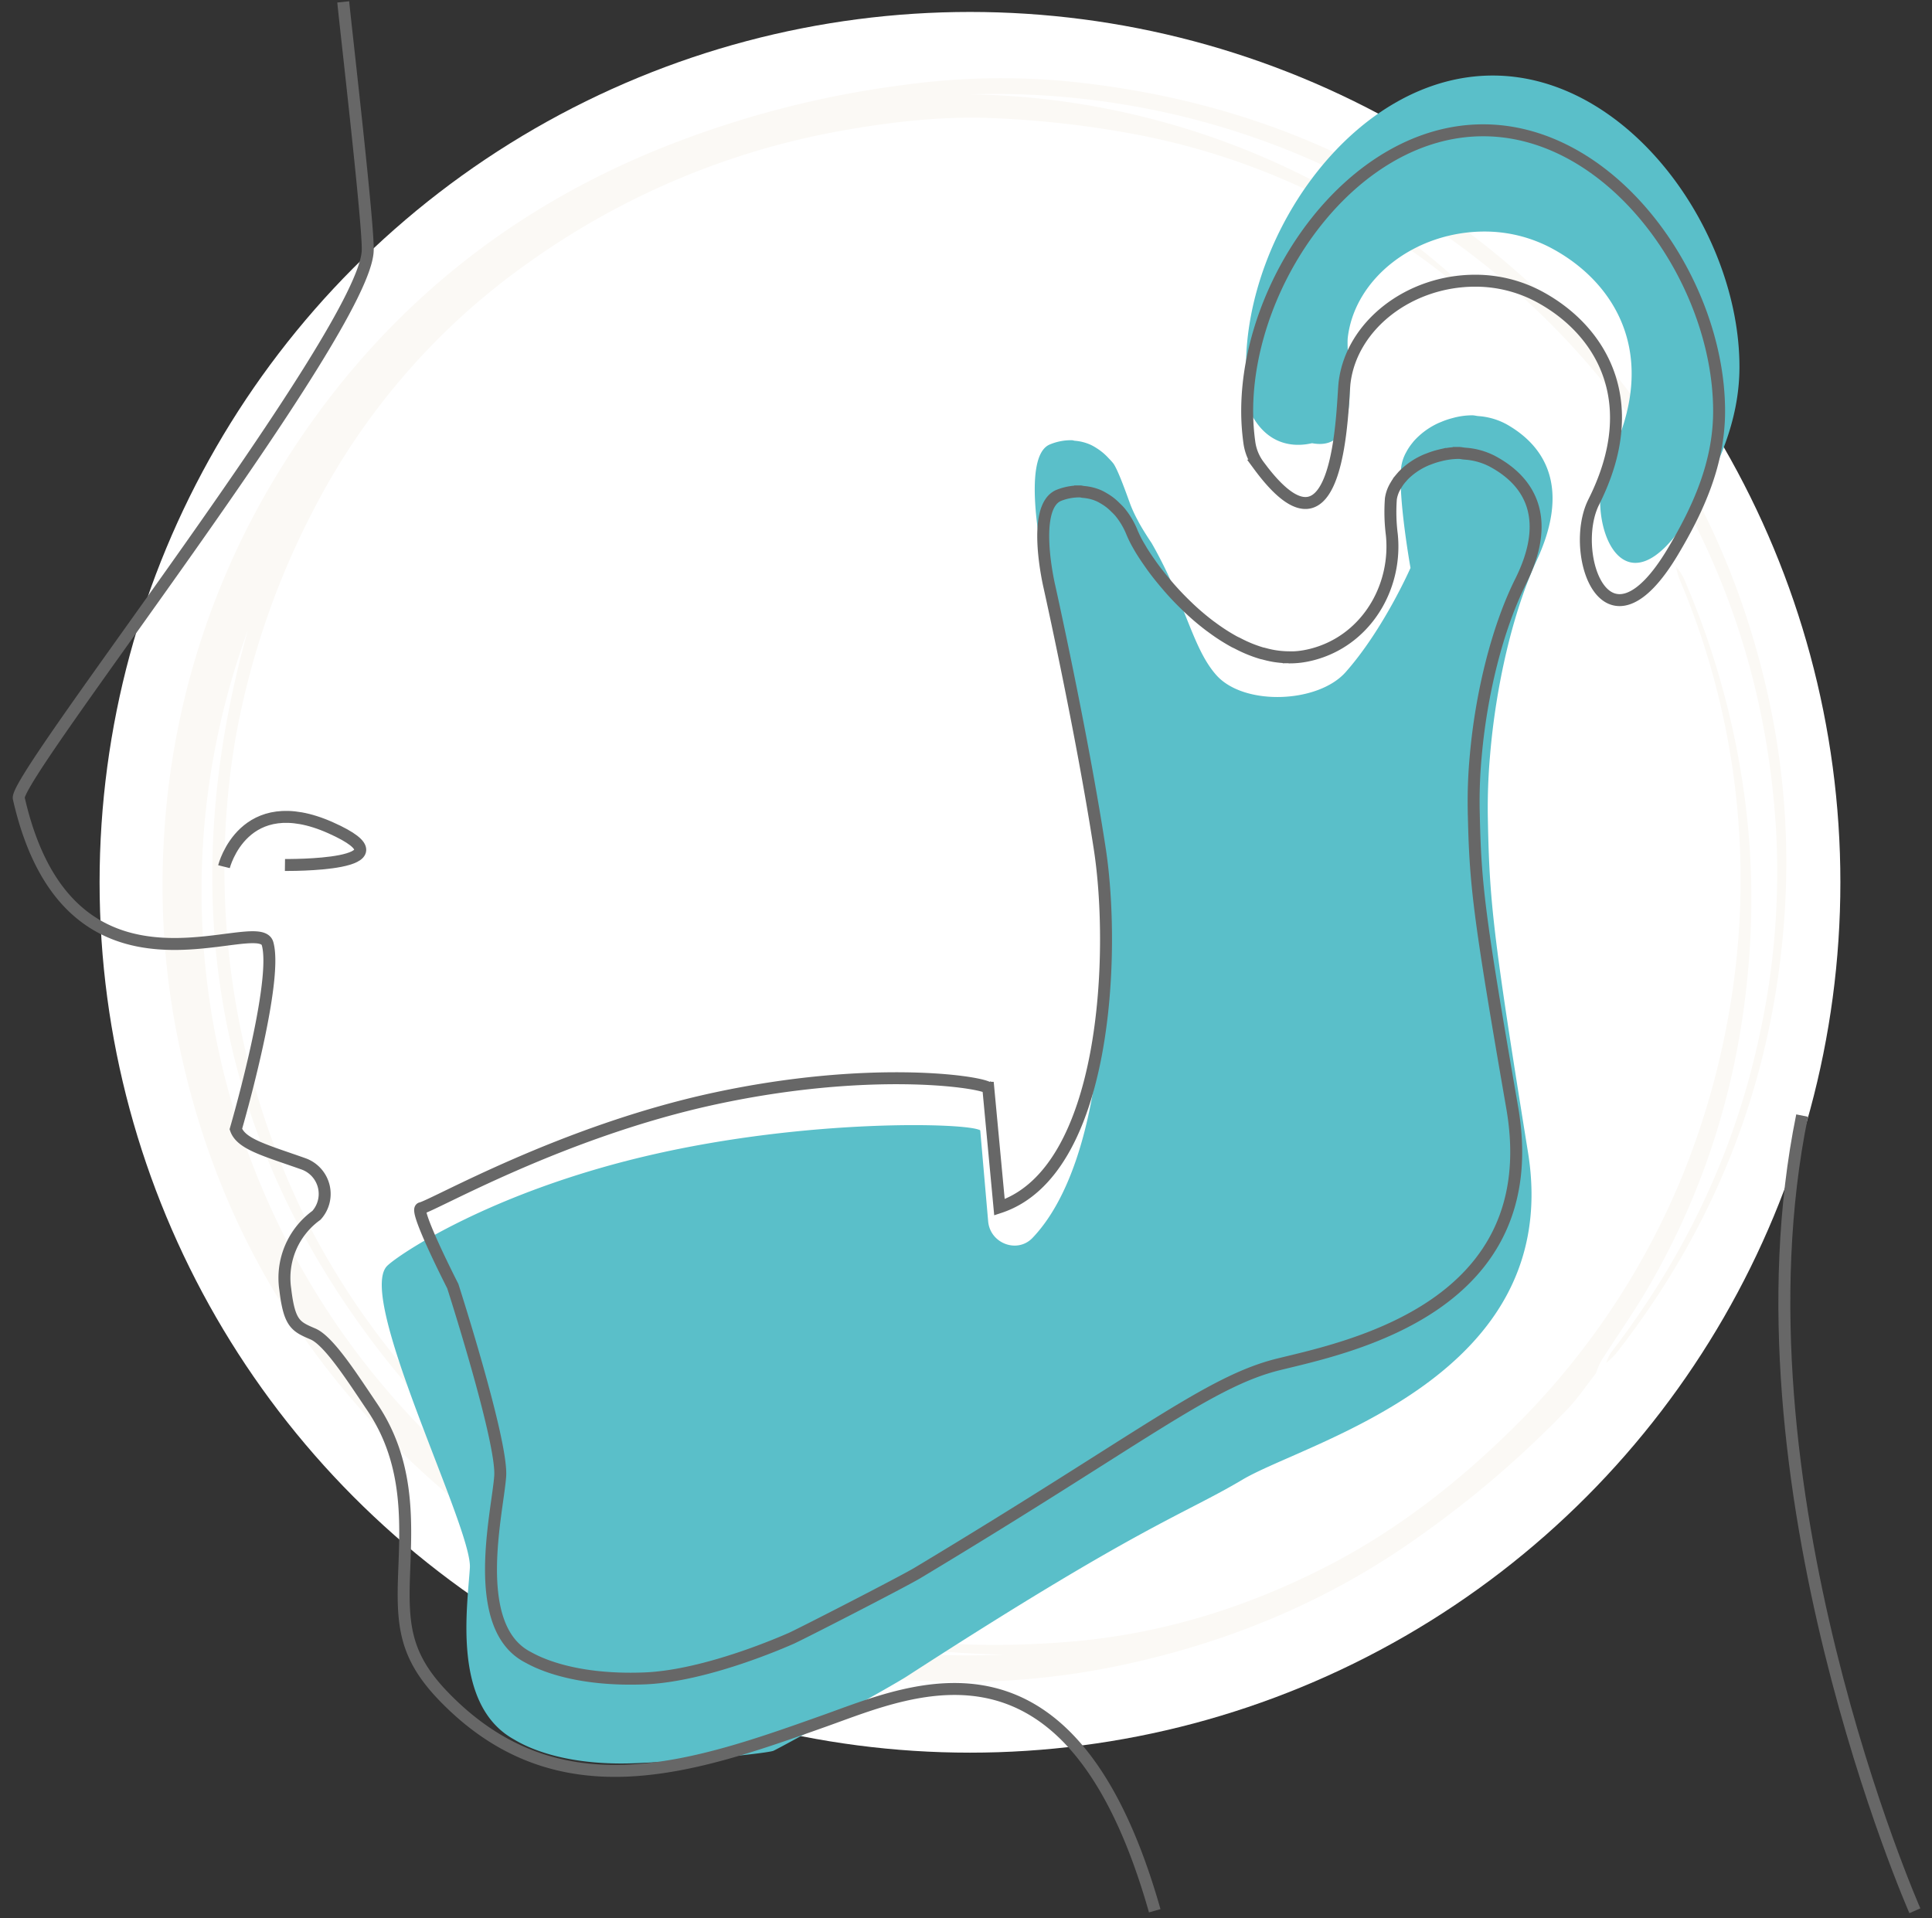 <?xml version="1.0" encoding="UTF-8"?>
<svg xmlns="http://www.w3.org/2000/svg" xmlns:xlink="http://www.w3.org/1999/xlink" width="485" height="481.591" viewBox="0 0 485 481.591">
  <rect x="0" y="0" width="485" height="481.591" fill="#333333" stroke="none"/>
  <defs>
    <clipPath id="clip-path">
      <rect id="Rechteck_49" data-name="Rechteck 49" width="485" height="481.591" fill="none"></rect>
    </clipPath>
  </defs>
  <g id="chek_icon_lockere_roentgen" transform="translate(-141 -4078)">
    <circle id="Ellipse_24" data-name="Ellipse 24" cx="218.5" cy="218.5" r="218.5" transform="translate(166 4081)" fill="#fff"></circle>
    <path id="Pfad_489" data-name="Pfad 489" d="M602,430.116a11.883,11.883,0,0,1,1.138-2.517c18.338-23.806,31.072-50.247,37.335-79.689a191.788,191.788,0,0,0,4.236-50.425c-1.789-32.9-10.943-63.655-28.114-91.889A195.89,195.89,0,0,0,482.216,114.39a199.973,199.973,0,0,0-39.992-2.774,194.327,194.327,0,0,1,94.695,26.339A159.879,159.879,0,0,1,565.764,159.4l-.434.59c-.744-.535-1.512-1.04-2.226-1.61a178.85,178.85,0,0,0-79.783-36.813,248.142,248.142,0,0,0-35.646-3.99c-12.236-.478-24.487.877-36.63,3a193.632,193.632,0,0,0-79.095,32.956,172.4,172.4,0,0,0-54.576,62.643,199.788,199.788,0,0,0-19.564,57.683,198,198,0,0,0,17.52,119.611A193.438,193.438,0,0,0,315.3,447.284c27.41,26.163,60.034,42.344,96.91,50.031,18.058,3.764,36.34,4.3,54.808,2.8,22.917-1.859,44.274-8.431,64.6-18.818,16.772-8.572,31.547-19.877,45.066-32.944a190.231,190.231,0,0,0,44.785-66.082A201.308,201.308,0,0,0,633.9,335.356a193.151,193.151,0,0,0-13.568-102.182,24.817,24.817,0,0,1-.9-3.274l-.06.05a18.537,18.537,0,0,1,2.007,2.943,206.387,206.387,0,0,1,15.272,54.447,193.393,193.393,0,0,1,1.472,37.323c-1.752,30.746-9.993,59.7-25.519,86.411-3.688,6.343-7.947,12.353-11.887,18.552a19,19,0,0,0-1.278,3.053c-2.355,3-4.5,6.2-7.1,8.957a254.5,254.5,0,0,1-36.907,31.758c-23.378,16.8-49.454,27.436-77.56,33.08a192.569,192.569,0,0,1-57.412,2.669c-46.728-4.676-86.826-23.586-120.373-56.142-29.17-28.307-47.893-62.587-56.28-102.458a194.691,194.691,0,0,1-3.862-52.189,196.733,196.733,0,0,1,29.128-92.489c22.942-37.221,54.8-64.165,95.228-80.558a248.07,248.07,0,0,1,61.215-16.025,179,179,0,0,1,40.52-1c52.631,5.082,96.974,26.781,132.2,66.487,21.208,23.905,35.395,51.5,43.133,82.481a193.485,193.485,0,0,1,5.472,59.247q-3.889,62.1-42.367,111.229A24.354,24.354,0,0,1,602,430.117ZM260.987,246.2c-45.678,125.364,48.792,263.487,189.8,257.109-64.6-1.237-119.645-26.07-159.458-79.812-39.707-53.6-48.236-113.345-30.337-177.3Z" transform="translate(-57.788 3990.063)" fill="#fbf9f5"></path>
    <g id="Gruppe_60" data-name="Gruppe 60" transform="translate(141 4078)">
      <g id="Gruppe_59" data-name="Gruppe 59" transform="translate(0 0)" clip-path="url(#clip-path)">
        <path id="Pfad_261" data-name="Pfad 261" d="M159.668,48.236A35.732,35.732,0,0,0,143.132,44.2c-17.4,0-32.47,11.641-34.315,26.494-.7,5.7,4.625,29.133-8.938,26.652-.364-.068-10.1,3.185-15.529-7.771a61.594,61.594,0,0,1-1.1-11.4c0-34.024,27.725-73.139,61.938-73.139s61.938,39.114,61.938,73.139c0,13.69-5.557,25.625-12.11,36.532-17.644,29.359-27.326.264-20.849-12.763l.135-.271C187.727,75,175.549,56.587,159.668,48.236" transform="translate(229.538 13.927)" fill="#5abfc9"></path>
        <path id="Pfad_262" data-name="Pfad 262" d="M175.744,207.2c-2.942-1.928-43.084-3.012-83.076,6.269s-63.182,25.1-65.827,27.778c-7.83,7.944,21.413,65.793,20.785,75.744-.616,9.932-4.46,34.374,10.964,43.049,1.33.749,10.667,6.856,30.652,6.031,16.37-.678,33.406-2.575,34.6-3.117,2.115-.971,29.31-15.982,33.436-18.652,58.775-38.03,69.145-40.421,84.279-49.4,16.325-9.695,80.811-25.677,71.7-82.156-8.939-55.458-9.694-63.173-10.092-84.253a150.208,150.208,0,0,1,.541-15.188c1.435-17.481,5.643-36.027,11.76-49.242,7.95-17.142,3.115-28.008-7.511-34.073a17.227,17.227,0,0,0-7.127-2.1c-.541-.041-1.067-.2-1.608-.2a18.843,18.843,0,0,0-3.911.444c-.357.072-.706.177-1.06.271a19.367,19.367,0,0,0-2.739.926c-.327.139-.665.26-.984.418a18.758,18.758,0,0,0-5.8,4.27c-.225.245-.413.5-.62.757a13.569,13.569,0,0,0-1.36,2.052c-.147.279-.316.55-.436.84a10.4,10.4,0,0,0-.887,3c-.853,7.455,2.333,25.338,2.333,25.338S277,81.416,267.469,92.172c-6.928,7.816-25.53,8.547-32.463.734-6.019-6.785-7.654-18.083-16.164-33.008-.147-.256-.308-.471-.466-.715-1.1-1.668-2.078-3.245-2.871-4.695-.068-.132-.116-.237-.188-.377a32.76,32.76,0,0,1-1.86-3.972c-.842-2.278-3.1-8.761-4.317-10.384a16.609,16.609,0,0,0-1.161-1.284,14.32,14.32,0,0,0-3.013-2.53,13.122,13.122,0,0,0-1.4-.8,11.857,11.857,0,0,0-4.058-1.058c-.267-.026-.515-.139-.781-.139a13.782,13.782,0,0,0-5.512,1.065c-7.586,3.125-1.428,30.478-1.428,30.478s8.518,41.125,13.233,74.208c3.6,25.267,2.487,74.946-16.137,94.49-3.832,4.025-10.671,1.4-11.151-4.145L175.744,207.2a6.566,6.566,0,0,0-.534-.708" transform="translate(70.329 76.571)" fill="#5abfc9"></path>
        <path id="Pfad_263" data-name="Pfad 263" d="M82.713.126c.857,8.547,6.338,55.8,6.151,62.39C88.315,82.617.024,194.6,1.264,200.058c12.857,56.633,60.135,28.362,62.453,36.49,2.345,8.215-4.963,36.1-7.958,46.55,1.3,3.806,7.462,5.361,17,8.742a8.018,8.018,0,0,1,3.254,12.891l-.023.026a19.377,19.377,0,0,0-7.826,18.561C69.187,332,70.8,332.7,75.127,334.547c4.054,1.743,10.051,11.231,14.834,18.29,9.145,13.509,8.578,27.951,8.078,40.7-.537,13.614-.214,21.532,9.9,32,28.841,29.849,62.885,17.771,95.81,6.054,22.416-7.986,61.709-26.148,82.678,47.751" transform="translate(3.448 0.348)" fill="none" stroke="#676767" stroke-miterlimit="10" stroke-width="3"></path>
        <path id="Pfad_264" data-name="Pfad 264" d="M156.414,50.336A33.935,33.935,0,0,0,140.6,46.447c-16.637,0-31.054,11.22-32.816,25.542-.654,5.335-.744,49.058-21.514,20.877a12.379,12.379,0,0,1-2.363-5.587,57.833,57.833,0,0,1-.579-8.076c0-32.8,26.519-70.514,59.237-70.514S201.8,46.4,201.8,79.2c0,13.2-5.313,24.7-11.584,35.218-16.87,28.305-26.132.256-19.936-12.3l.128-.264C183.248,76.142,171.6,58.386,156.414,50.336Z" transform="translate(229.756 24.022)" fill="none" stroke="#676767" stroke-miterlimit="10" stroke-width="3"></path>
        <path id="Pfad_265" data-name="Pfad 265" d="M170.7,189.582c-2.814-1.713-30.392-5.553-68.637,2.684s-70.294,26.686-73.77,27.545c-1.8.433,7.977,19.559,7.977,19.559s12.5,38.855,11.9,47.691c-.59,8.818-7.856,37.729,6.895,45.432,1.27.666,10.2,6.092,29.314,5.358,15.656-.6,35.536-9.5,36.682-9.981,2.025-.862,28.033-14.19,31.978-16.562C209.247,277.543,226.076,263.3,243.6,259c17.55-4.307,67.322-14.352,58.609-64.5-8.548-49.239-9.273-56.091-9.656-74.807a123.778,123.778,0,0,1,.518-13.482c1.371-15.519,5.4-31.987,11.249-43.719,7.6-15.222,2.976-24.868-7.184-30.255a17.4,17.4,0,0,0-6.819-1.86c-.515-.038-1.018-.177-1.533-.177a19.331,19.331,0,0,0-3.742.4c-.342.06-.676.154-1.014.237a19.443,19.443,0,0,0-2.619.825c-.312.12-.639.23-.943.369a17.986,17.986,0,0,0-5.549,3.791c-.21.218-.395.441-.59.674a11.718,11.718,0,0,0-1.3,1.822,8.478,8.478,0,0,0-.417.742,8.71,8.71,0,0,0-.849,2.666,45.215,45.215,0,0,0,.24,8.995c1.266,12.5-5.565,24.808-17.3,29.216a25.666,25.666,0,0,1-4.456,1.242,20.973,20.973,0,0,1-3.8.35c-.038,0-.068.008-.1.008-.079,0-.15-.034-.229-.034a24.022,24.022,0,0,1-3.776-.339c-.872-.154-1.736-.358-2.6-.6a4.049,4.049,0,0,1-.425-.09,33.02,33.02,0,0,1-6.064-2.489c-.252-.124-.492-.226-.736-.35A47.912,47.912,0,0,1,227,74.109c-.278-.211-.56-.4-.838-.614a63.332,63.332,0,0,1-4.929-4.175c-.274-.264-.537-.512-.808-.776q-2.294-2.208-4.283-4.488c-.229-.264-.44-.512-.669-.783-1.3-1.517-2.5-3.02-3.558-4.477-.162-.218-.3-.418-.447-.636-1.052-1.48-1.988-2.884-2.743-4.168-.068-.117-.113-.211-.184-.335a28.218,28.218,0,0,1-1.777-3.528,19.558,19.558,0,0,0-3.025-5.105,15.133,15.133,0,0,0-1.108-1.137,13.384,13.384,0,0,0-2.886-2.248,12.747,12.747,0,0,0-1.338-.715,12.1,12.1,0,0,0-3.881-.937c-.256-.023-.492-.124-.748-.124a14.037,14.037,0,0,0-5.271.945c-7.255,2.775-2.469,22.948-2.469,22.948s8.146,36.513,12.654,65.884c3.986,25.986,1.927,81.034-25.189,89.931l-2.81-29.988a5.72,5.72,0,0,0-.511-.629" transform="translate(77.397 83.508)" fill="none" stroke="#676767" stroke-miterlimit="10" stroke-width="3"></path>
        <path id="Pfad_266" data-name="Pfad 266" d="M14.965,66.97S19.831,47.437,41.728,57.2s-11.456,9.341-11.456,9.341" transform="translate(41.262 150.605)" fill="none" stroke="#676767" stroke-miterlimit="10" stroke-width="3"></path>
        <path id="Pfad_267" data-name="Pfad 267" d="M151.986,274.017S104.8,166.847,123.675,74.386" transform="translate(328.716 205.677)" fill="none" stroke="#676767" stroke-miterlimit="10" stroke-width="3"></path>
      </g>
    </g>
  </g>
</svg>
